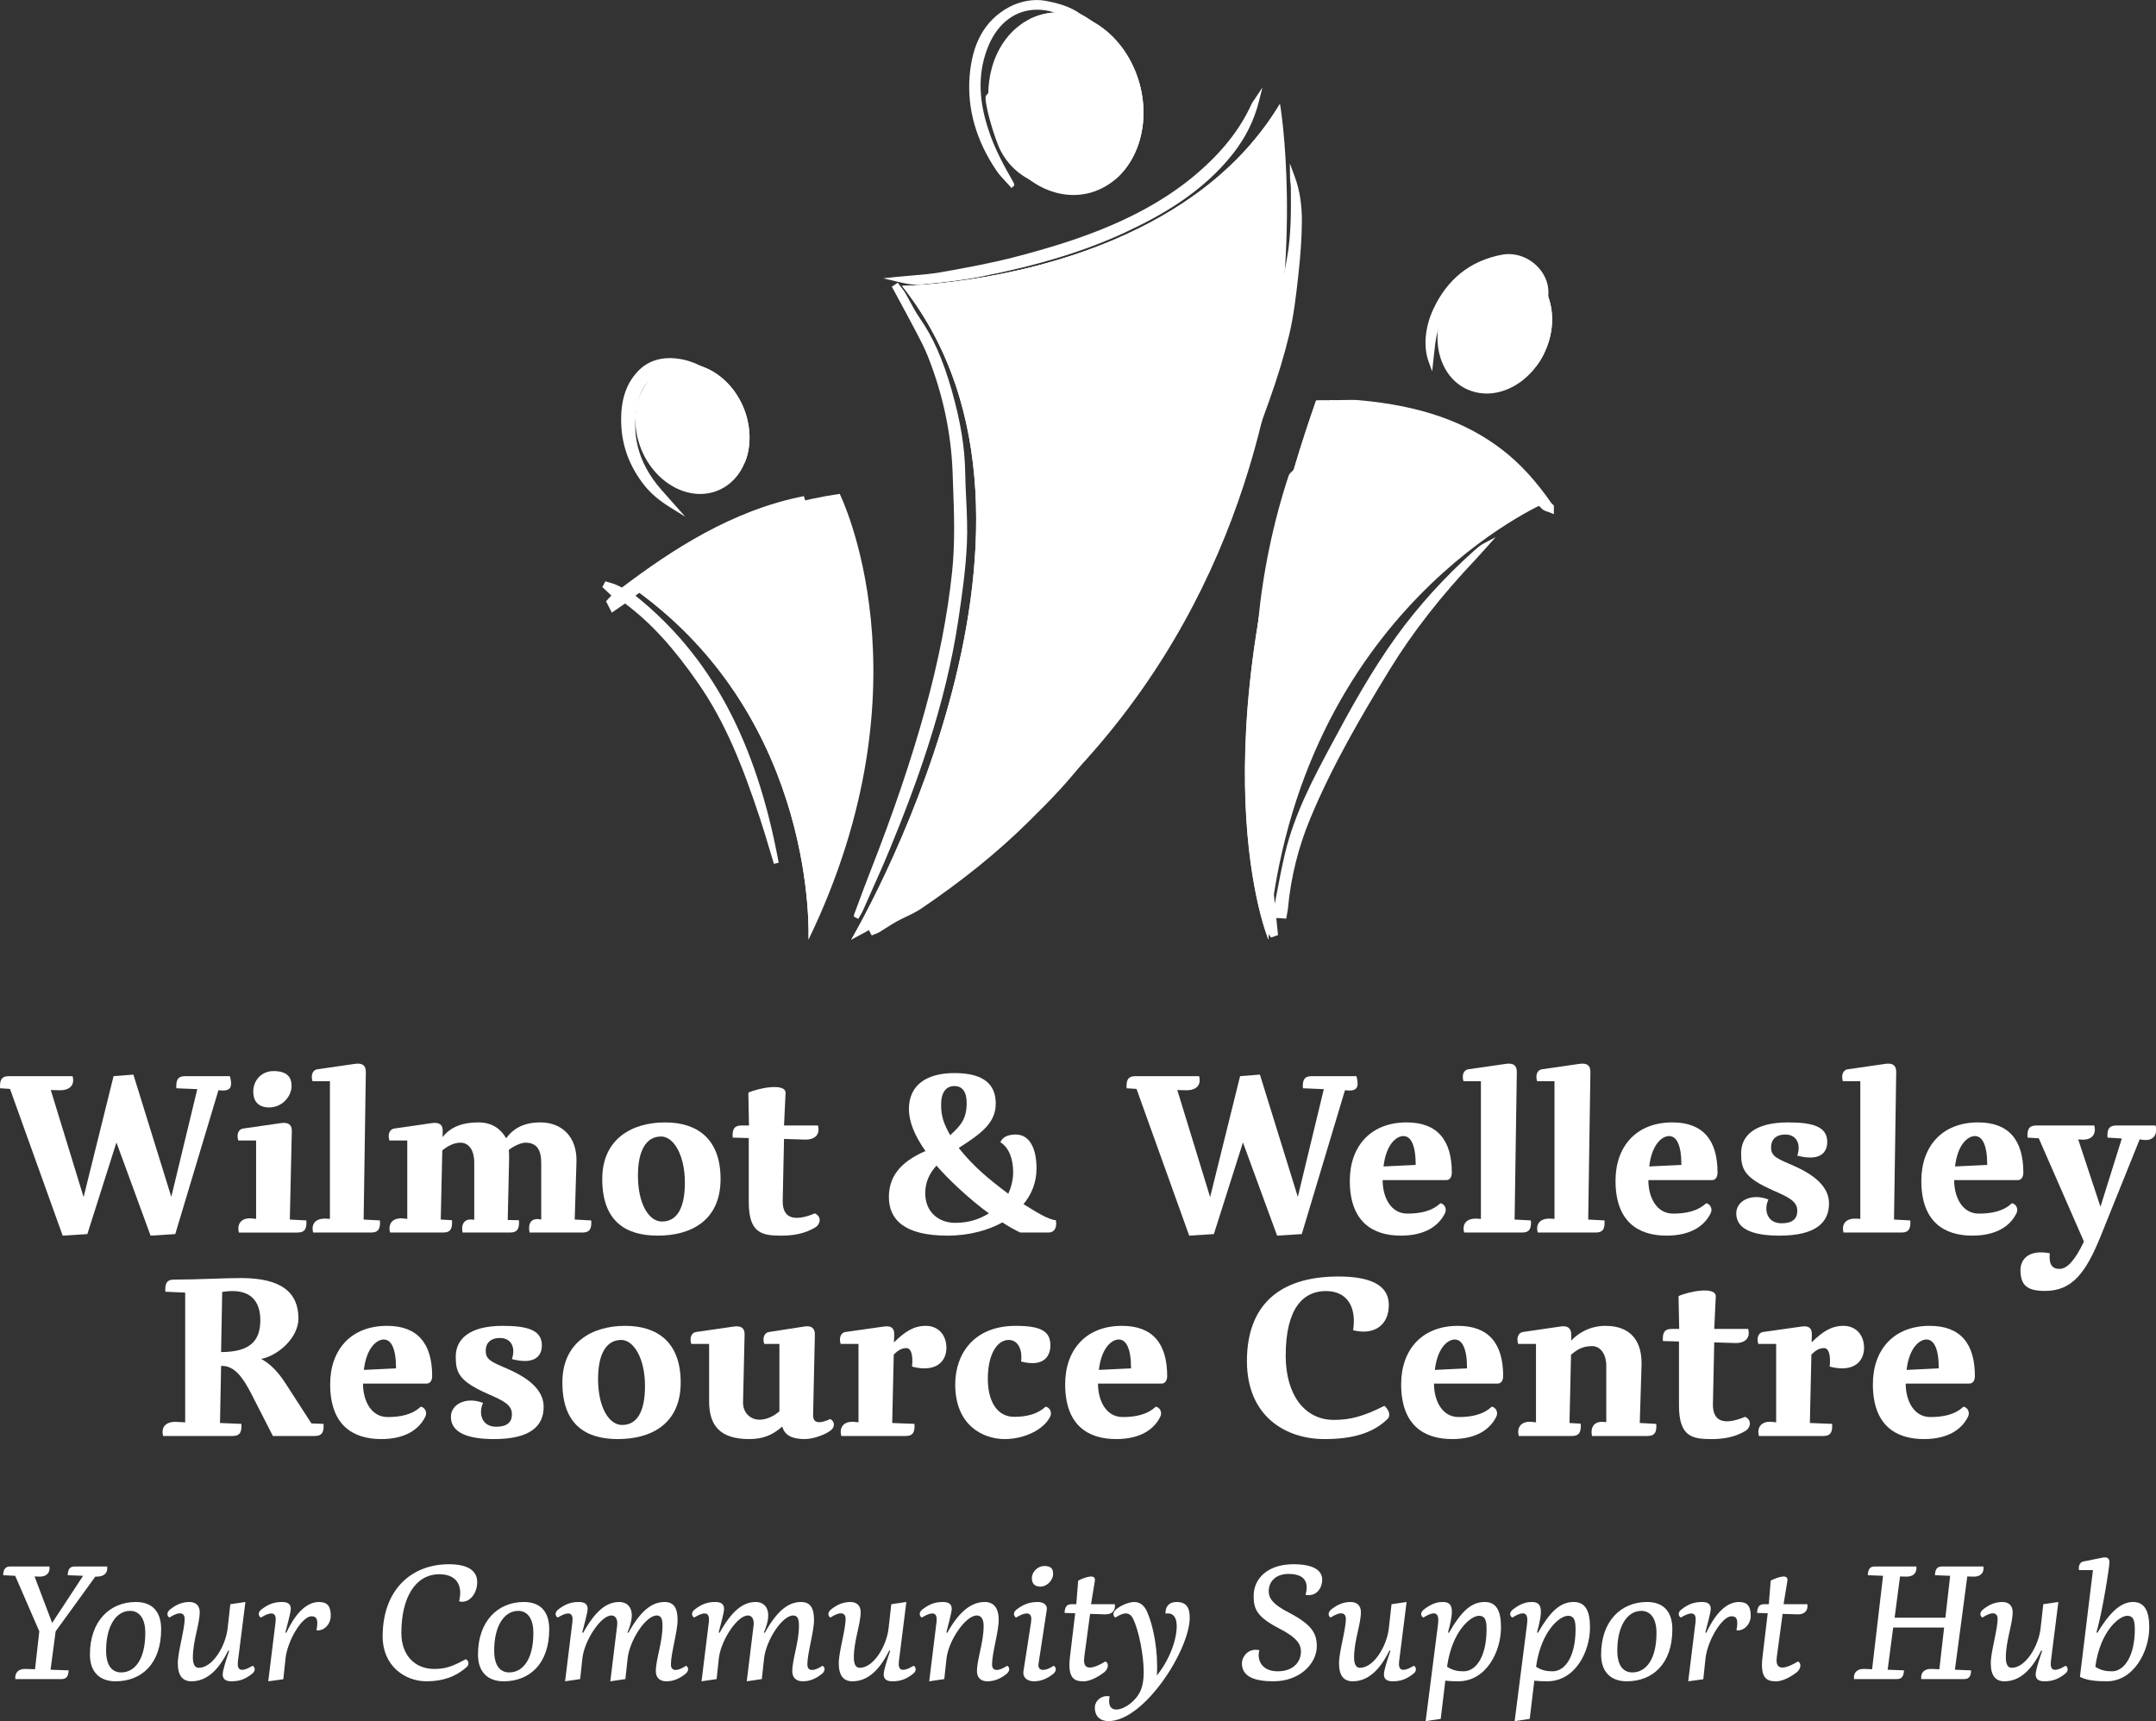 <?xml version="1.0" encoding="UTF-8" standalone="no"?> <svg xmlns="http://www.w3.org/2000/svg" xmlns:xlink="http://www.w3.org/1999/xlink" xmlns:serif="http://www.serif.com/" width="100%" height="100%" viewBox="0 0 4832 3858" version="1.1" xml:space="preserve" style="fill-rule:evenodd;clip-rule:evenodd;stroke-linejoin:round;stroke-miterlimit:2;"><rect x="0" y="0" width="4832" height="3858" fill="#333333" stroke="none"/> <g transform="matrix(5.556,0,0,5.556,-584.027,-616.498)"> <g id="Layer-1" serif:id="Layer 1"> <g transform="matrix(1,0,0,1,566.325,146.878)"> <path d="M0,11.842C-0.556,21.697 -4.53,30.52 -11.008,36.203C-13.949,38.786 -17.406,40.693 -21.261,41.806C-37.594,46.376 -55.358,34.017 -60.921,14.227C-63.147,6.279 -63.028,-1.709 -61.08,-8.664C-58.616,-17.486 -53.132,-24.679 -45.542,-28.375C-44.191,-29.011 -42.76,-29.567 -41.29,-29.965C-24.917,-34.534 -7.153,-22.175 -1.589,-2.345C-0.238,2.463 0.238,7.272 0,11.842" style="fill:white;fill-rule:nonzero;"></path> </g> <g transform="matrix(1,0,0,1,566.325,142.904)"> <path d="M0,15.816C-0.556,25.671 -4.53,34.494 -11.008,40.177C-12.359,40.852 -13.79,41.369 -15.3,41.806C-31.633,46.376 -49.397,34.017 -54.96,14.227C-57.186,6.279 -57.067,-1.709 -55.119,-8.664C-53.371,-14.982 -50.072,-20.467 -45.542,-24.401C-44.191,-25.037 -42.76,-25.593 -41.29,-25.991C-24.917,-30.56 -7.153,-18.201 -1.589,1.629C-0.238,6.437 0.238,11.246 0,15.816" style="fill:white;fill-rule:nonzero;"></path> </g> <g transform="matrix(1,0,0,1,405.611,270.429)"> <path d="M0,27.023C-2.027,32.149 -5.762,36.282 -10.809,38.389C-22.175,43.118 -36.004,35.805 -41.727,22.055C-44.032,16.532 -44.668,10.809 -43.873,5.643C-43.158,0.954 -41.25,-3.299 -38.309,-6.557C-36.441,-8.624 -34.137,-10.293 -31.514,-11.366C-20.148,-16.095 -6.319,-8.783 -0.596,4.967C0.795,8.305 1.55,11.723 1.788,15.021C2.067,19.313 1.471,23.406 0,27.023" style="fill:white;fill-rule:nonzero;"></path> </g> <g transform="matrix(1,0,0,1,405.611,263.951)"> <path d="M0,33.501C-1.868,35.607 -4.173,37.276 -6.835,38.389C-18.201,43.118 -32.03,35.806 -37.753,22.096C-40.058,16.572 -40.694,10.809 -39.899,5.683C-39.581,3.656 -39.064,1.709 -38.309,-0.079C-36.441,-2.146 -34.137,-3.815 -31.514,-4.888C-20.148,-9.617 -6.319,-2.305 -0.596,11.445C0.795,14.783 1.55,18.201 1.788,21.499C2.067,25.791 1.471,29.884 0,33.501" style="fill:white;fill-rule:nonzero;"></path> </g> <g transform="matrix(1,0,0,1,728.385,235.179)"> <path d="M0,17.486C-0.914,19.592 -2.067,21.54 -3.378,23.288C-4.054,24.282 -4.848,25.235 -5.683,26.11C-12.757,33.74 -22.85,36.72 -31.355,32.905C-42.562,27.898 -46.694,12.757 -40.614,-0.755C-39.025,-4.331 -36.839,-7.431 -34.335,-9.935C-34.335,-9.974 -34.296,-10.014 -34.256,-10.054C-32.944,-11.405 -31.554,-12.557 -30.083,-13.591C-23.645,-18.002 -15.936,-19.234 -9.22,-16.213C1.987,-11.167 6.12,3.935 0,17.486" style="fill:white;fill-rule:nonzero;"></path> </g> <g transform="matrix(1,0,0,1,728.385,231.603)"> <path d="M0,21.062C-0.914,23.168 -2.067,25.116 -3.378,26.864C-10.412,33.977 -20.148,36.72 -28.374,33.024C-39.581,27.977 -43.714,12.876 -37.634,-0.676C-36.72,-2.702 -35.607,-4.61 -34.335,-6.359C-34.335,-6.398 -34.296,-6.438 -34.256,-6.478C-32.944,-7.829 -31.554,-8.981 -30.083,-10.015C-23.645,-14.426 -15.936,-15.658 -9.22,-12.637C1.987,-7.591 6.12,7.511 0,21.062" style="fill:white;fill-rule:nonzero;"></path> </g> <g transform="matrix(0.986,-0.168,-0.168,-0.986,446.23,487.19)"> <path d="M-15.263,-0.36C-15.263,-0.36 3.654,85.709 -60.353,150.528C-60.353,150.528 -44.886,163.451 -15.263,170.491C-3.329,173.334 10.894,175.18 27.364,174.83C27.364,174.83 51.848,93.855 -15.263,-0.36" style="fill:white;fill-rule:nonzero;"></path> </g> <g transform="matrix(1,0,0,1,448.458,152.798)"> <path d="M0,337.313C0,337.313 98.198,171.478 20.546,73.519C20.546,73.519 63.505,73.002 106.185,54.841L106.185,54.801C131.579,43.992 156.894,26.904 172.988,0C172.988,0 211.933,225.842 0,337.313" style="fill:white;fill-rule:nonzero;"></path> </g> <g transform="matrix(0.403,-0.915,-0.915,-0.403,624.888,287.97)"> <path d="M18.563,-105.64C18.563,-105.64 -60.857,-30.832 -188.234,-74.01C-188.234,-74.01 -133.309,-15.884 18.563,-3.966C18.563,-3.966 28.253,-22.149 28.923,-50.421C29.337,-66.171 26.948,-85.022 18.563,-105.64" style="fill:white;fill-rule:nonzero;"></path> </g> <g transform="matrix(1,0,0,1,431.245,321.693)"> <path d="M0,168.418C0,168.418 4.173,80.394 -69.823,27.262C-69.823,27.262 -56.749,11.922 -28.732,0C-17.525,15.459 19.512,75.426 0,168.418" style="fill:white;fill-rule:nonzero;"></path> </g> <g transform="matrix(1,0,0,1,448.458,207.639)"> <path d="M0,282.472C0,282.472 98.198,116.637 20.546,18.678C20.546,18.678 63.505,18.161 106.185,0C106.901,3.1 142.349,162.934 0,282.472" style="fill:white;fill-rule:nonzero;"></path> </g> <g transform="matrix(1,0,0,1,616.856,271.024)"> <path d="M0,219.047C0,219.047 -31.097,145.369 19.135,1.55C19.135,1.55 39.68,0 65.829,10.77C65.829,10.77 -9.516,60.107 0,219.047" style="fill:white;fill-rule:nonzero;"></path> </g> <g transform="matrix(-0.635,-0.773,-0.773,0.635,458.284,175.47)"> <path d="M-86.005,-140.496C-134.569,-42.324 -46.103,23.977 -46.103,23.977C-46.103,23.977 -72.961,-9.554 -86.005,-54.066L-85.974,-54.092C-93.733,-80.577 -96.587,-110.985 -86.005,-140.496" style="fill:white;fill-rule:nonzero;"></path> </g> <g transform="matrix(1,0,0,1,510.746,113.58)"> <path d="M0,70.598C0.582,71.223 1.166,71.848 1.725,72.49L2.354,73.208L3.097,72.61C3.807,72.038 3.634,71.735 2.292,69.383C0.206,65.729 -4.682,57.174 -7.125,49.03C-11.154,36.668 -11.064,25.776 -6.848,15.734C-2.994,6.554 4.133,1.29 12.706,1.29C14.794,1.29 16.946,1.608 19.102,2.239C40.596,8.526 48.625,29.622 45.268,46.281C43.19,56.596 38.463,62.557 30.395,65.037C27.275,65.993 24.265,66.48 21.448,66.48C13.482,66.48 7.077,62.743 2.41,55.375C0.155,51.817 -1.475,47.722 -3.05,43.764C-3.78,41.928 -4.51,40.094 -5.303,38.298C-5.509,37.832 -5.697,37.358 -5.883,36.883L-6.778,34.673L-7.839,35.901C-9.163,37.436 -4.381,53.707 -1.923,58.34C2.837,67.307 11.707,72.661 21.803,72.661C23.951,72.661 26.153,72.416 28.348,71.933C33.775,70.738 39.346,68.949 43.332,63.987C50.69,54.832 53.292,44.662 51.07,33.759C48.026,18.833 41.166,8.741 30.207,2.978C25.833,-0.121 20.912,-1.376 16.245,-2.271C15.067,-2.496 13.839,-2.61 12.593,-2.61C6.991,-2.61 2.449,-0.334 1.19,0.362C-8.344,5.64 -13.48,14.758 -14.512,28.238C-15.514,41.332 -11.873,54.102 -3.693,66.197C-2.61,67.796 -1.283,69.22 0,70.598" style="fill:white;fill-rule:nonzero;"></path> </g> <g transform="matrix(1,0,0,1,731.291,276.329)"> <path d="M0,38.009C-0.097,37.931 -0.229,37.83 -0.264,37.776C-6.66,28.569 -12.943,21.719 -20.039,16.216C-34.838,4.74 -53.166,-1.648 -77.714,-3.883C-79.82,-4.075 -81.942,-4.025 -84.248,-3.976C-85.34,-3.951 -86.473,-3.926 -87.663,-3.926L-90.16,-3.926L-88.346,-2.21C-88.08,-1.96 -87.907,-1.781 -87.789,-1.659C-87.539,-1.401 -87.3,-1.155 -86.875,-1.108C-75.329,0.175 -64.154,3.279 -52.77,6.621C-37.743,11.029 -24.694,18.81 -13.985,29.745C-12.611,31.15 -11.262,32.58 -9.914,34.008C-8.043,35.991 -6.172,37.974 -4.232,39.887C-3.539,40.57 -2.587,40.877 -1.746,41.149C-1.409,41.257 -1.073,41.362 -0.761,41.498L0.621,42.084L0.621,38.541L0,38.009Z" style="fill:white;fill-rule:nonzero;"></path> </g> <g transform="matrix(1,0,0,1,625.148,419.197)"> <path d="M0,-173.139C1.845,-180.839 2.736,-188.734 3.598,-196.372C4.581,-205.092 5.065,-212.157 5.119,-218.603C5.177,-225.56 4.246,-231.542 2.27,-236.892L0.27,-242.317L0.345,-236.535C0.355,-235.842 0.435,-235.155 0.514,-234.47C0.588,-233.847 0.664,-233.228 0.669,-232.605C0.757,-223.21 0.846,-213.494 -0.893,-204.046L-2.005,-197.911C-4.36,-184.834 -6.793,-171.313 -11.396,-158.485C-19.344,-136.327 -27.991,-112.765 -38.574,-89.689C-48.732,-67.541 -60.933,-45.75 -74.84,-24.917C-82.94,-12.786 -90.387,-1.954 -99.536,7.771C-111.815,20.826 -124.77,32.705 -138.04,43.083C-139.251,44.03 -140.452,44.988 -141.655,45.943C-148.198,51.151 -154.963,56.534 -162.827,60C-166.229,61.498 -168.484,63.853 -169.345,66.818L-169.454,67.214L-168.394,69.178L-167.568,68.832C-167.362,68.751 -167.152,68.673 -166.943,68.596C-166.407,68.398 -165.874,68.196 -165.392,67.905C-164.461,67.342 -163.543,66.756 -162.625,66.17C-161.197,65.258 -159.771,64.35 -158.294,63.531C-157.054,62.844 -155.768,62.231 -154.483,61.618C-152.458,60.655 -150.366,59.654 -148.466,58.37C-131.802,47.084 -117.718,35.701 -105.41,23.562C-96.606,14.888 -88.109,6.277 -80.916,-3.697C-64.63,-26.28 -51.87,-46.895 -41.909,-66.722C-35.232,-80.002 -28.963,-93.512 -23.277,-106.885C-17.497,-120.478 -12.409,-134.362 -8.194,-146.15C-4.676,-155.991 -1.997,-164.82 0,-173.139" style="fill:white;fill-rule:nonzero;"></path> </g> <g transform="matrix(1,0,0,1,464.158,253.46)"> <path d="M0,199.824C10.096,175.266 22.354,142.558 27.577,107.335C29.17,96.589 30.527,86.883 30.983,76.933C31.266,70.797 30.971,64.561 30.686,58.526C30.521,55.021 30.356,51.519 30.298,48.02C30.131,37.893 28.4,27.38 24.849,14.934C21.286,2.457 17.293,-6.55 11.897,-14.269C10.509,-16.254 9.32,-18.463 8.169,-20.599C7.48,-21.874 6.793,-23.149 6.06,-24.394C5.569,-25.227 4.975,-25.978 4.401,-26.705C4.149,-27.026 3.896,-27.344 3.652,-27.67L3.089,-28.427L0.712,-26.834L3.875,-20.977C6.064,-16.932 8.255,-12.886 10.389,-8.811L10.591,-8.429C12.198,-5.361 13.86,-2.19 15.151,1.041C21.275,16.382 24.667,32.287 25.227,48.315L25.385,52.58C25.821,64.316 26.271,76.456 25.012,88.327C23.143,105.911 19.606,124.008 14.196,143.649C8.61,163.942 1.306,185.488 -8.132,209.518C-9.642,213.364 -11.08,217.234 -12.516,221.107L-14.489,226.4L-14.631,227.304L-12.84,228.251L-11.93,226.676C-11.586,226.109 -11.247,225.539 -10.977,224.933C-9.929,222.55 -8.868,220.175 -7.806,217.796C-5.191,211.932 -2.484,205.867 0,199.824" style="fill:white;fill-rule:nonzero;"></path> </g> <g transform="matrix(1,0,0,1,429.398,459.493)"> <path d="M0,-148.369C-29.101,-142.653 -53.418,-126.566 -73.397,-111.489L-74.101,-111.827C-74.918,-112.219 -75.622,-112.56 -76.348,-112.84C-77.033,-113.108 -77.745,-113.309 -78.457,-113.507L-80.091,-113.981L-81.31,-111.676L-77.664,-108.256L-79.814,-105.94L-77.483,-101.352L-72.147,-105.043C-61.744,-97.258 -52.572,-87.234 -42.486,-72.638C-31.621,-56.917 -24.711,-39.503 -17.677,-18.197C-16.319,-14.08 -15.056,-9.85 -13.833,-5.755C-13.261,-3.834 -12.688,-1.917 -12.104,0L-10.176,-0.47C-19.245,-49.656 -37.613,-83.92 -67.948,-108.187C-48.474,-123.415 -26.048,-135.946 0.557,-146.471L0,-148.369Z" style="fill:white;fill-rule:nonzero;"></path> </g> <g transform="matrix(1,0,0,1,699.721,455.52)"> <path d="M0,-122.36C-12.044,-111.571 -22.643,-99.859 -31.505,-87.549C-41.618,-73.496 -49.978,-58.272 -57.673,-43.885C-64.622,-30.904 -72.494,-16.188 -76.3,-0.051C-77.596,5.44 -78.634,10.889 -79.734,16.66C-79.946,17.77 -80.172,18.913 -80.388,20.036C-82.848,-4.655 -84.762,-32.602 -83.411,-61.008C-82.047,-89.691 -78.395,-119.791 -72.25,-153.028L-71.687,-156.065L-73.915,-153.925C-74.361,-153.496 -74.679,-152.994 -74.864,-152.429C-81.075,-133.498 -85.206,-113.57 -87.141,-93.195C-88.169,-82.387 -89.3,-69.829 -89.72,-57.569C-90.049,-47.832 -89.774,-37.928 -89.506,-28.35L-89.397,-24.357C-89.215,-17.561 -88.68,-10.673 -88.128,-4.238C-87.661,1.214 -86.987,6.729 -86.337,12.065L-86.116,13.877C-85.389,19.869 -84.663,25.252 -83.898,30.332C-83.774,31.151 -83.26,31.811 -82.806,32.393C-82.639,32.606 -82.47,32.82 -82.33,33.037L-81.907,33.705L-79.065,32.707L-79.15,31.923C-79.368,29.928 -79.58,27.851 -79.794,25.803L-75.766,26.079L-75.388,23.948C-75.242,23.18 -75.122,22.536 -75.064,21.888C-73.924,9.508 -70.917,-2.632 -66.122,-14.197C-57.274,-35.549 -45.451,-55.78 -33.992,-74.459C-24.812,-89.423 -13.43,-104.007 0.809,-119.046C1.775,-120.066 2.707,-121.122 3.64,-122.174L8.759,-127.886L3.757,-125.205C2.309,-124.425 1.164,-123.404 0,-122.36" style="fill:white;fill-rule:nonzero;"></path> </g> <g transform="matrix(1,0,0,1,475.005,146.242)"> <path d="M0,79.61C0.487,79.61 0.972,79.589 1.453,79.544C8.848,78.836 17.231,78.034 25.255,76.453C49.229,71.728 68.012,65.959 84.366,58.298C97.92,51.947 115.083,42.6 127.604,26.555C132.615,20.136 135.993,13.292 137.935,5.631L139.363,0L136.146,4.836L135.818,5.299C135.533,5.691 135.238,6.097 135.015,6.586C130.356,16.899 122.944,26.262 112.355,35.213C101.669,44.246 88.658,51.701 72.58,58.003C63.469,61.576 53.548,64.713 40.411,68.175C30.552,70.775 20.669,72.599 9.696,74.549C5.744,75.252 1.632,75.586 -2.346,75.906C-4.186,76.055 -6.023,76.205 -7.857,76.389L-13.62,77.008L-7.863,78.372C-5.295,78.981 -2.641,79.61 0,79.61" style="fill:white;fill-rule:nonzero;"></path> </g> <g transform="matrix(1,0,0,1,450.29,429.278)"> <path d="M0,-71.265C-2.212,-83.42 -6.741,-95.047 -11.305,-105.801C-11.695,-106.721 -12.502,-107.372 -13.216,-107.947C-13.496,-108.172 -13.777,-108.397 -14.023,-108.638L-14.569,-109.165L-16.886,-107.78L-16.701,-107.062C-16.573,-106.569 -16.463,-106.068 -16.352,-105.568C-16.106,-104.458 -15.851,-103.309 -15.421,-102.207C-8.299,-84.064 -4.238,-67.144 -3.006,-50.479C-2.148,-38.864 -2.548,-27.57 -4.193,-16.906C-5.831,-6.299 -8.008,4.416 -10.113,14.777L-10.492,16.636C-11.384,21.041 -12.498,25.485 -13.573,29.785C-14.072,31.772 -14.571,33.763 -15.05,35.753L-15.11,36.39L-14.681,36.786L-13.932,36.126L-14.606,36.856L-13.478,37.9L-12.991,36.44C-12.756,35.742 -12.508,35.043 -12.26,34.345C-11.718,32.831 -11.161,31.263 -10.744,29.661C-9.89,26.366 -9.013,23.075 -8.134,19.788C-5.732,10.78 -3.248,1.466 -1.285,-7.809C0.584,-16.642 1.871,-26.061 2.54,-35.802C3.272,-46.462 2.464,-57.732 0,-71.265" style="fill:white;fill-rule:nonzero;"></path> </g> <g transform="matrix(1,0,0,1,375.795,258.327)"> <path d="M0,57.559L5.736,61.102L-0.406,54.179C-1.579,52.859 -2.831,51.454 -4.067,50.038C-13.476,39.251 -16.501,27.125 -13.061,13.998C-11.837,9.334 -9.731,6.336 -6.627,4.836C-4.304,3.712 -1.539,3.116 1.368,3.116C6.627,3.116 11.365,5.039 14.373,8.389C18.477,12.96 21.531,17.978 23.712,23.733C24.024,24.554 24.63,25.206 25.163,25.783C25.379,26.012 25.592,26.242 25.784,26.481L26.326,27.162L28.274,25.996L28.274,25.431C28.274,25.2 28.284,24.968 28.293,24.737C28.317,24.147 28.336,23.561 28.249,22.988C26.246,9.784 15.487,-1.007 2.666,-2.67C-4.038,-3.543 -9.626,-1.692 -13.649,2.728C-18.298,7.837 -20.349,14.388 -20.103,23.341C-19.849,32.506 -16.705,40.951 -10.76,48.443C-8.136,51.749 -4.717,54.644 0,57.559" style="fill:white;fill-rule:nonzero;"></path> </g> <g transform="matrix(1,0,0,1,682.819,213.468)"> <path d="M0,47.343L0.685,41.095C0.842,39.595 1.011,37.982 1.219,36.374C2.895,23.359 9.927,13.686 22.125,7.626C24.76,6.317 27.572,5.038 30.41,5.038C31.212,5.038 31.996,5.143 32.739,5.352C41.746,7.881 43.357,18.547 43.887,22.051C44.079,23.326 44.185,24.031 45.057,24.093L46.013,24.161L46.114,23.206C46.2,22.393 46.31,21.582 46.419,20.769C46.663,18.966 46.914,17.101 46.9,15.233C46.836,7.118 39.332,0 30.843,0C29.954,0 29.066,0.082 28.204,0.245C15.393,2.655 6.031,10.116 0.38,22.416C-2.905,29.573 -3.59,37.385 -1.451,43.319L0,47.343Z" style="fill:white;fill-rule:nonzero;"></path> </g> <g transform="matrix(1,0,0,1,174.212,560.168)"> <path d="M0,33.684L10.487,-9.777L2.044,-10.132C1.866,-13.154 2.4,-15.02 5.599,-15.02L23.641,-15.02C24.618,-11.376 24.441,-8.977 20.264,-9.243L19.019,-9.332L1.6,48.704L-8.355,49.326L-22.13,11.731L-33.862,48.704L-43.816,49.326L-65.057,-9.865L-69.057,-10.132C-69.235,-13.154 -68.701,-15.02 -65.502,-15.02L-39.816,-15.02C-38.839,-11.376 -40.972,-9.243 -45.149,-9.332L-48.615,-9.421L-35.373,33.773L-23.286,-15.02L-15.287,-15.642L0,33.684Z" style="fill:white;fill-rule:nonzero;"></path> </g> <g transform="matrix(1,0,0,1,222.738,602.207)"> <path d="M0,-53.06C0,-49.149 -3.555,-44.439 -9.065,-44.439C-13.687,-44.439 -15.464,-47.283 -15.464,-50.749C-15.464,-55.548 -11.998,-59.103 -7.288,-59.103C-1.778,-59.103 0,-56.615 0,-53.06M-14.309,-31.107L-21.508,-31.107C-22.308,-33.685 -21.33,-35.64 -19.642,-35.907L-4.177,-38.129C-1.422,-38.484 0.178,-37.595 0.089,-34.84L-0.711,0.799L5.955,1.155C6.132,4.176 5.599,6.043 2.4,6.043L-21.241,6.043C-22.219,2.399 -20.086,-0.09 -15.909,0.355L-14.309,0.532L-14.309,-31.107Z" style="fill:white;fill-rule:nonzero;"></path> </g> <g transform="matrix(1,0,0,1,238.202,600.873)"> <path d="M0,-53.682L-7.021,-53.682C-7.821,-56.259 -6.843,-58.214 -5.155,-58.481L10.221,-60.703C12.976,-61.058 14.487,-60.17 14.487,-57.415L13.598,2.132L20.175,2.488C20.353,5.51 19.819,7.376 16.62,7.376L-6.754,7.376C-7.732,3.732 -5.599,1.51 -1.422,1.777L0,1.865L0,-53.682Z" style="fill:white;fill-rule:nonzero;"></path> </g> <g transform="matrix(1,0,0,1,323.079,608.16)"> <path d="M0,-44.349C8.71,-44.349 14.842,-38.483 14.576,-28.529L13.865,-5.154L20.53,-4.799C20.708,-1.777 20.175,0.089 16.975,0.089L-4.355,0.089C-5.066,-3.555 -3.733,-5.866 -0.178,-5.243L0.355,-5.154L0.355,-28.084C0.355,-33.506 -1.6,-36.173 -6.043,-36.173C-7.732,-36.173 -10.754,-34.839 -12.709,-33.239C-12.532,-31.018 -12.62,-29.951 -12.62,-28.529L-13.154,-4.977L-8.621,-4.888C-8.443,-1.866 -8.977,0.089 -12.176,0.089L-31.373,0.089C-32.084,-3.555 -30.396,-5.421 -27.641,-5.154L-26.663,-5.066L-26.663,-28.084C-26.663,-33.506 -29.063,-36.173 -32.262,-36.173C-34.928,-36.173 -37.595,-34.661 -39.55,-33.062L-40.172,-5.154L-35.639,-4.888C-35.462,-1.777 -35.995,0.089 -39.194,0.089L-60.614,0.089C-61.591,-3.555 -59.458,-6.043 -55.281,-5.599L-53.681,-5.421L-53.681,-37.061L-60.88,-37.061C-61.68,-39.639 -60.702,-41.594 -59.014,-41.861L-43.638,-44.082C-40.883,-44.438 -39.283,-43.549 -39.372,-40.794L-39.461,-38.394C-36.261,-42.483 -31.462,-44.349 -24.974,-44.349C-19.286,-44.349 -15.909,-41.594 -13.776,-37.95C-10.754,-42.127 -6.399,-44.349 0,-44.349" style="fill:white;fill-rule:nonzero;"></path> </g> <g transform="matrix(1,0,0,1,381.381,585.231)"> <path d="M0,2.843C0,-8.089 -4.444,-15.732 -9.599,-15.732C-15.731,-15.732 -18.93,-9.866 -18.93,-0.001C-18.93,11.553 -14.487,18.575 -9.243,18.575C-3.288,18.575 0,13.331 0,2.843M14.398,1.421C14.398,18.308 2.311,24.263 -10.932,24.263C-24.085,24.263 -33.328,18.308 -33.328,1.421C-33.328,-14.843 -21.241,-21.42 -7.999,-21.42C4.977,-21.42 14.398,-14.843 14.398,1.421" style="fill:white;fill-rule:nonzero;"></path> </g> <g transform="matrix(1,0,0,1,406.977,605.405)"> <path d="M0,-53.592C3.999,-55.458 15.198,-57.681 15.02,-53.414L14.398,-40.349L28.085,-40.349C29.063,-36.705 26.929,-34.573 22.752,-34.661L14.398,-34.928L13.865,-9.954C13.776,-2.844 18.486,-1.422 26.841,-4.888C29.773,-3.555 28.974,-0.444 27.107,0.711C22.841,3.289 18.308,4.089 13.331,4.089C5.688,4.089 0.178,3.289 0.178,-9.421L0.178,-35.283L-6.31,-35.461C-6.488,-38.483 -5.955,-40.349 -2.755,-40.349L0.267,-40.349L0,-53.592Z" style="fill:white;fill-rule:nonzero;"></path> </g> <g transform="matrix(1,0,0,1,495.051,597.406)"> <path d="M0,-41.416C0,-46.038 -1.778,-48.26 -4.977,-48.26C-8.443,-48.26 -10.31,-45.504 -10.31,-40.883C-10.31,-35.906 -9.243,-33.151 -6.666,-28.44C-2.044,-32.528 0,-35.372 0,-41.416M-12.176,-16.175C-15.287,-12.798 -16.709,-9.065 -16.709,-5.066C-16.709,2.844 -11.021,6.933 -4.622,6.933C0.622,6.933 4.888,5.599 8.976,3.111C1.333,-2.4 -7.732,-10.932 -12.176,-16.175M-7.732,12.087C-25.152,12.087 -31.373,5.599 -31.373,-3.466C-31.373,-11.287 -27.285,-17.42 -16.62,-22.041C-20.975,-28.263 -23.286,-33.773 -23.286,-39.016C-23.286,-48.793 -15.998,-53.503 -4.977,-53.503C7.199,-53.503 11.732,-48.704 11.732,-41.238C11.732,-33.595 6.31,-29.329 -3.2,-23.285C2.666,-15.908 8.621,-10.932 16.798,-4.799C17.775,-7.021 18.753,-10.043 18.753,-13.42C18.753,-19.108 16.975,-23.463 13.598,-25.596C14.576,-27.996 17.242,-28.707 19.819,-28.707C25.063,-28.707 28.174,-23.641 28.174,-15.02C28.174,-9.51 26.307,-4.71 22.93,-0.622C27.285,2.044 32.795,5.688 35.995,5.866C36.617,9.51 34.839,10.843 33.062,10.843L21.597,10.843C19.73,9.954 16.531,8.177 14.398,6.755C8.976,9.777 1.333,12.087 -7.732,12.087" style="fill:white;fill-rule:nonzero;"></path> </g> <g transform="matrix(1,0,0,1,628.631,560.168)"> <path d="M0,33.684L10.487,-9.777L2.044,-10.132C1.866,-13.154 2.4,-15.02 5.599,-15.02L23.641,-15.02C24.619,-11.376 24.441,-8.977 20.263,-9.243L19.019,-9.332L1.6,48.704L-8.355,49.326L-22.13,11.731L-33.862,48.704L-43.816,49.326L-65.058,-9.865L-69.057,-10.132C-69.234,-13.154 -68.701,-15.02 -65.502,-15.02L-39.816,-15.02C-38.839,-11.376 -40.972,-9.243 -45.149,-9.332L-48.615,-9.421L-35.373,33.773L-23.285,-15.02L-15.287,-15.642L0,33.684Z" style="fill:white;fill-rule:nonzero;"></path> </g> <g transform="matrix(1,0,0,1,676.179,592.341)"> <path d="M0,-11.377C0,-19.465 -1.955,-23.019 -4.977,-23.019C-7.643,-23.019 -11.909,-19.909 -12.976,-10.755L0,-11.377ZM14.576,-8.266C14.576,-6.667 13.865,-5.245 12.354,-5.245L-13.331,-5.245C-13.331,1.688 -10.043,8.265 -3.377,8.265C1.6,8.265 6.488,7.376 9.954,4.088C11.554,4.265 12.709,6.31 11.821,8.087C9.243,13.42 3.466,17.153 -5.954,17.153C-17.597,17.153 -26.574,11.375 -26.574,-4.978C-26.574,-18.753 -18.308,-28.53 -3.644,-28.53C8.71,-28.53 14.576,-21.42 14.576,-8.266" style="fill:white;fill-rule:nonzero;"></path> </g> <g transform="matrix(1,0,0,1,702.486,600.873)"> <path d="M0,-53.682L-7.021,-53.682C-7.821,-56.259 -6.843,-58.214 -5.155,-58.481L10.221,-60.703C12.976,-61.058 14.487,-60.17 14.487,-57.415L13.598,2.132L20.175,2.488C20.353,5.51 19.819,7.376 16.62,7.376L-6.755,7.376C-7.732,3.732 -5.599,1.51 -1.422,1.777L0,1.865L0,-53.682Z" style="fill:white;fill-rule:nonzero;"></path> </g> <g transform="matrix(1,0,0,1,732.17,600.873)"> <path d="M0,-53.682L-7.021,-53.682C-7.821,-56.259 -6.843,-58.214 -5.155,-58.481L10.221,-60.703C12.976,-61.058 14.487,-60.17 14.487,-57.415L13.598,2.132L20.175,2.488C20.353,5.51 19.819,7.376 16.62,7.376L-6.754,7.376C-7.732,3.732 -5.599,1.51 -1.422,1.777L0,1.865L0,-53.682Z" style="fill:white;fill-rule:nonzero;"></path> </g> <g transform="matrix(1,0,0,1,783.362,592.341)"> <path d="M0,-11.377C0,-19.465 -1.955,-23.019 -4.977,-23.019C-7.643,-23.019 -11.909,-19.909 -12.976,-10.755L0,-11.377ZM14.576,-8.266C14.576,-6.667 13.865,-5.245 12.354,-5.245L-13.331,-5.245C-13.331,1.688 -10.043,8.265 -3.377,8.265C1.6,8.265 6.488,7.376 9.954,4.088C11.554,4.265 12.709,6.31 11.82,8.087C9.243,13.42 3.466,17.153 -5.954,17.153C-17.597,17.153 -26.574,11.375 -26.574,-4.978C-26.574,-18.753 -18.308,-28.53 -3.644,-28.53C8.71,-28.53 14.576,-21.42 14.576,-8.266" style="fill:white;fill-rule:nonzero;"></path> </g> <g transform="matrix(1,0,0,1,807.446,597.051)"> <path d="M0,-20.797C0,-27.818 5.422,-33.24 18.931,-33.24C29.152,-33.24 34.751,-31.462 34.751,-25.33C34.751,-22.486 33.329,-17.065 22.664,-19.819C24.352,-24.885 22.042,-28.352 17.864,-28.352C13.954,-28.352 12.087,-26.219 12.087,-23.197C12.087,-19.464 14.487,-18.664 21.242,-15.731C31.551,-11.198 35.462,-6.044 35.462,-0.534C35.462,7.199 30.04,12.443 15.465,12.443C5.244,12.443 -1.955,10.043 -1.955,3.466C-1.955,-1.689 4.266,-4.8 11.021,-2.133C9.155,1.777 10.221,7.465 16.353,7.465C20.62,7.465 22.664,5.688 22.664,2.488C22.664,-1.244 19.731,-2.844 12.976,-5.777C1.244,-10.932 0,-14.398 0,-20.797" style="fill:white;fill-rule:nonzero;"></path> </g> <g transform="matrix(1,0,0,1,855.527,600.873)"> <path d="M0,-53.682L-7.021,-53.682C-7.821,-56.259 -6.843,-58.214 -5.155,-58.481L10.221,-60.703C12.976,-61.058 14.487,-60.17 14.487,-57.415L13.598,2.132L20.175,2.488C20.353,5.51 19.819,7.376 16.62,7.376L-6.754,7.376C-7.732,3.732 -5.599,1.51 -1.422,1.777L0,1.865L0,-53.682Z" style="fill:white;fill-rule:nonzero;"></path> </g> <g transform="matrix(1,0,0,1,906.719,592.341)"> <path d="M0,-11.377C0,-19.465 -1.955,-23.019 -4.977,-23.019C-7.643,-23.019 -11.909,-19.909 -12.976,-10.755L0,-11.377ZM14.576,-8.266C14.576,-6.667 13.865,-5.245 12.354,-5.245L-13.331,-5.245C-13.331,1.688 -10.043,8.265 -3.377,8.265C1.6,8.265 6.488,7.376 9.954,4.088C11.554,4.265 12.709,6.31 11.821,8.087C9.243,13.42 3.466,17.153 -5.954,17.153C-17.597,17.153 -26.574,11.375 -26.574,-4.978C-26.574,-18.753 -18.308,-28.53 -3.644,-28.53C8.71,-28.53 14.576,-21.42 14.576,-8.266" style="fill:white;fill-rule:nonzero;"></path> </g> <g transform="matrix(1,0,0,1,927.516,626.647)"> <path d="M0,-56.436L-4.532,-56.703C-4.71,-59.724 -4.177,-61.591 -0.978,-61.591L22.397,-61.591C23.374,-57.947 21.241,-55.547 17.064,-55.903L15.909,-55.992L24.886,-28.796L33.506,-56.347L27.73,-56.703C27.552,-59.724 28.085,-61.591 31.284,-61.591L47.105,-61.591C48.082,-57.947 46.216,-55.192 41.95,-55.814L40.705,-55.992L25.063,-17.153C19.019,-2.222 13.598,5.155 2.488,5.155C-4.622,5.155 -7.376,2.933 -7.376,-3.288C-7.376,-7.11 -4.622,-11.731 4.444,-10.043C4,-5.243 5.599,-3.733 8.355,-3.733C11.554,-3.733 14.753,-7.465 18.22,-14.753L0,-56.436Z" style="fill:white;fill-rule:nonzero;"></path> </g> <g transform="matrix(1,0,0,1,210.124,673.356)"> <path d="M0,-29.774C0,-36.706 -3.288,-43.105 -15.376,-41.15L-15.82,-16.887C-3.822,-16.887 0,-21.686 0,-29.774M-15.82,-11.288L-16.264,11.731L-7.643,12.087C-7.466,15.109 -7.999,16.975 -11.199,16.975L-39.195,16.975C-40.172,13.331 -38.039,11.109 -33.862,11.287L-30.307,11.464L-30.307,-40.883L-38.306,-41.239C-38.484,-44.261 -37.95,-46.127 -34.751,-46.127C-24.797,-46.127 -14.931,-46.749 -7.821,-46.749C8.354,-46.749 15.376,-41.061 15.376,-30.396C15.376,-22.93 7.554,-15.554 0.355,-14.132C4.177,-11.999 7.11,-8.977 10.221,-4.178L20.619,11.909L25.507,12.087C25.685,15.109 25.152,16.975 21.952,16.975L5.066,16.975L-3.555,0.088C-7.021,-6.666 -10.487,-11.554 -15.82,-11.288" style="fill:white;fill-rule:nonzero;"></path> </g> <g transform="matrix(1,0,0,1,264.871,674.423)"> <path d="M0,-11.377C0,-19.465 -1.955,-23.019 -4.977,-23.019C-7.643,-23.019 -11.909,-19.909 -12.976,-10.755L0,-11.377ZM14.576,-8.266C14.576,-6.667 13.865,-5.245 12.354,-5.245L-13.331,-5.245C-13.331,1.688 -10.043,8.265 -3.377,8.265C1.6,8.265 6.488,7.376 9.954,4.088C11.554,4.265 12.709,6.31 11.821,8.087C9.243,13.42 3.466,17.153 -5.955,17.153C-17.597,17.153 -26.574,11.375 -26.574,-4.978C-26.574,-18.753 -18.308,-28.53 -3.644,-28.53C8.71,-28.53 14.576,-21.42 14.576,-8.266" style="fill:white;fill-rule:nonzero;"></path> </g> <g transform="matrix(1,0,0,1,288.956,679.132)"> <path d="M0,-20.797C0,-27.818 5.421,-33.24 18.931,-33.24C29.151,-33.24 34.75,-31.462 34.75,-25.329C34.75,-22.485 33.328,-17.064 22.663,-19.819C24.352,-24.885 22.041,-28.351 17.864,-28.351C13.954,-28.351 12.087,-26.218 12.087,-23.197C12.087,-19.464 14.487,-18.664 21.241,-15.731C31.551,-11.198 35.461,-6.043 35.461,-0.533C35.461,7.199 30.04,12.443 15.464,12.443C5.244,12.443 -1.955,10.043 -1.955,3.467C-1.955,-1.688 4.266,-4.799 11.021,-2.133C9.154,1.778 10.221,7.466 16.353,7.466C20.619,7.466 22.663,5.688 22.663,2.489C22.663,-1.244 19.73,-2.844 12.976,-5.777C1.244,-10.932 0,-14.398 0,-20.797" style="fill:white;fill-rule:nonzero;"></path> </g> <g transform="matrix(1,0,0,1,365.299,667.313)"> <path d="M0,2.843C0,-8.089 -4.444,-15.732 -9.599,-15.732C-15.731,-15.732 -18.93,-9.866 -18.93,-0.001C-18.93,11.553 -14.487,18.574 -9.243,18.574C-3.288,18.574 0,13.331 0,2.843M14.398,1.421C14.398,18.308 2.311,24.263 -10.932,24.263C-24.085,24.263 -33.328,18.308 -33.328,1.421C-33.328,-14.843 -21.241,-21.42 -7.999,-21.42C4.977,-21.42 14.398,-14.843 14.398,1.421" style="fill:white;fill-rule:nonzero;"></path> </g> <g transform="matrix(1,0,0,1,440.043,653.804)"> <path d="M0,29.684C1.778,30.662 1.955,32.706 0.356,34.128C-1.6,35.816 -6.754,37.772 -10.221,37.772C-15.287,37.772 -18.397,36.35 -19.375,32.706C-23.197,36.083 -27.018,37.772 -32.706,37.772C-44.26,37.772 -48.882,32.528 -48.882,22.574L-48.882,-0.623L-56.081,-0.623C-56.881,-3.2 -55.903,-5.156 -54.214,-5.422L-38.839,-7.644C-36.084,-8 -34.484,-7.111 -34.573,-4.356L-35.195,22.929C-35.284,26.929 -32.44,29.95 -28.529,29.95C-25.596,29.95 -22.663,28.44 -20.53,26.573L-20.53,-0.623L-26.663,-0.623C-27.463,-3.2 -26.485,-5.156 -24.796,-5.422L-10.487,-7.644C-7.821,-8.088 -6.132,-7.111 -6.221,-4.356L-6.932,27.995C-7.021,31.284 -4.71,31.817 0,29.684" style="fill:white;fill-rule:nonzero;"></path> </g> <g transform="matrix(1,0,0,1,478.527,690.242)"> <path d="M0,-44.349C5.155,-44.349 8.354,-40.616 8.354,-35.461C8.354,-30.129 4.266,-25.33 -5.51,-27.907C-4.977,-33.062 -6.132,-35.372 -7.732,-35.372C-9.688,-35.372 -11.021,-34.572 -12.887,-32.795L-13.509,-5.154L-4.533,-4.799C-4.355,-1.777 -4.888,0.089 -8.088,0.089L-34.04,0.089C-35.017,-3.555 -32.884,-6.043 -28.707,-5.599L-27.107,-5.421L-27.107,-37.061L-34.306,-37.061C-35.106,-39.639 -34.128,-41.594 -32.44,-41.86L-16.798,-44.082C-14.042,-44.438 -12.62,-43.549 -12.709,-40.794L-12.798,-37.683C-8.532,-41.86 -4.977,-44.349 0,-44.349" style="fill:white;fill-rule:nonzero;"></path> </g> <g transform="matrix(1,0,0,1,514.165,654.87)"> <path d="M0,27.729C4.888,27.729 9.332,26.751 12.709,23.641C14.309,23.818 15.464,25.863 14.576,27.64C11.998,32.973 3.999,36.706 -3.733,36.706C-12.532,36.706 -23.73,31.195 -23.73,14.664C-23.73,2.755 -16.62,-8.977 0.711,-8.977C11.11,-8.977 14.665,-6.666 14.665,-1.067C14.665,2.755 12.443,7.91 2.844,5.421C3.466,0.621 1.6,-3.289 -2.133,-3.289C-6.844,-3.289 -10.576,2.488 -10.576,12.353C-10.576,22.219 -6.31,27.729 0,27.729" style="fill:white;fill-rule:nonzero;"></path> </g> <g transform="matrix(1,0,0,1,561.357,674.423)"> <path d="M0,-11.377C0,-19.465 -1.955,-23.019 -4.977,-23.019C-7.643,-23.019 -11.909,-19.909 -12.976,-10.755L0,-11.377ZM14.576,-8.266C14.576,-6.667 13.865,-5.245 12.354,-5.245L-13.331,-5.245C-13.331,1.688 -10.043,8.265 -3.377,8.265C1.6,8.265 6.488,7.376 9.954,4.088C11.554,4.265 12.709,6.31 11.821,8.087C9.243,13.42 3.466,17.153 -5.955,17.153C-17.597,17.153 -26.574,11.375 -26.574,-4.978C-26.574,-18.753 -18.309,-28.53 -3.644,-28.53C8.71,-28.53 14.576,-21.42 14.576,-8.266" style="fill:white;fill-rule:nonzero;"></path> </g> <g transform="matrix(1,0,0,1,643.211,633.718)"> <path d="M0,50.125C6.666,50.125 12.087,48.614 20.352,44.437C21.863,45.77 23.196,48.17 21.597,49.77C16.087,55.102 8.354,57.858 -3.822,57.858C-19.375,57.858 -35.106,48.792 -35.106,26.395C-35.106,4.265 -22.486,-7.733 1.777,-7.733C14.22,-7.733 22.13,-4.534 22.13,3.732C22.13,11.82 16.353,16.085 7.732,13.953C9.154,4.62 5.421,-1.867 -3.288,-1.867C-12.176,-1.867 -19.464,4.799 -19.464,24.174C-19.464,39.905 -11.91,50.125 0,50.125" style="fill:white;fill-rule:nonzero;"></path> </g> <g transform="matrix(1,0,0,1,696.891,674.423)"> <path d="M0,-11.377C0,-19.465 -1.955,-23.019 -4.977,-23.019C-7.643,-23.019 -11.909,-19.909 -12.976,-10.755L0,-11.377ZM14.576,-8.266C14.576,-6.667 13.865,-5.245 12.354,-5.245L-13.331,-5.245C-13.331,1.688 -10.043,8.265 -3.377,8.265C1.6,8.265 6.488,7.376 9.954,4.088C11.554,4.265 12.709,6.31 11.821,8.087C9.243,13.42 3.467,17.153 -5.954,17.153C-17.597,17.153 -26.574,11.375 -26.574,-4.978C-26.574,-18.753 -18.308,-28.53 -3.644,-28.53C8.71,-28.53 14.576,-21.42 14.576,-8.266" style="fill:white;fill-rule:nonzero;"></path> </g> <g transform="matrix(1,0,0,1,752.705,690.153)"> <path d="M0,-44.26C10.665,-44.26 14.843,-37.594 14.576,-28.44L13.865,-5.065L20.531,-4.71C20.708,-1.688 20.175,0.178 16.975,0.178L-5.421,0.178C-6.133,-3.466 -4.444,-5.777 -0.889,-5.51L0.356,-5.421L0.356,-28.085C0.356,-33.15 -2.222,-36.083 -5.332,-36.083C-9.065,-36.083 -11.198,-34.839 -13.865,-32.617L-14.487,-5.065L-9.954,-4.799C-9.776,-1.688 -10.309,0.178 -13.509,0.178L-34.928,0.178C-35.906,-3.466 -33.773,-5.954 -29.596,-5.51L-27.996,-5.332L-27.996,-36.972L-35.195,-36.972C-35.995,-39.55 -35.017,-41.505 -33.328,-41.771L-18.131,-43.993C-15.375,-44.438 -13.776,-43.46 -13.776,-40.705L-13.776,-38.305C-11.198,-41.149 -6.399,-44.26 0,-44.26" style="fill:white;fill-rule:nonzero;"></path> </g> <g transform="matrix(1,0,0,1,782.211,687.488)"> <path d="M0,-53.593C3.999,-55.459 15.198,-57.681 15.02,-53.415L14.398,-40.35L28.085,-40.35C29.062,-36.706 26.93,-34.574 22.752,-34.662L14.398,-34.929L13.865,-9.955C13.776,-2.845 18.486,-1.423 26.841,-4.889C29.774,-3.556 28.974,-0.445 27.107,0.711C22.841,3.288 18.309,4.088 13.331,4.088C5.688,4.088 0.178,3.288 0.178,-9.422L0.178,-35.284L-6.31,-35.462C-6.488,-38.484 -5.955,-40.35 -2.755,-40.35L0.267,-40.35L0,-53.593Z" style="fill:white;fill-rule:nonzero;"></path> </g> <g transform="matrix(1,0,0,1,848.69,690.242)"> <path d="M0,-44.349C5.155,-44.349 8.355,-40.616 8.355,-35.461C8.355,-30.129 4.266,-25.33 -5.51,-27.907C-4.977,-33.062 -6.132,-35.372 -7.732,-35.372C-9.687,-35.372 -11.021,-34.572 -12.887,-32.795L-13.509,-5.154L-4.532,-4.799C-4.355,-1.777 -4.888,0.089 -8.088,0.089L-34.039,0.089C-35.017,-3.555 -32.884,-6.043 -28.707,-5.599L-27.107,-5.421L-27.107,-37.061L-34.306,-37.061C-35.106,-39.639 -34.128,-41.594 -32.44,-41.86L-16.797,-44.082C-14.042,-44.438 -12.62,-43.549 -12.709,-40.794L-12.798,-37.683C-8.532,-41.86 -4.977,-44.349 0,-44.349" style="fill:white;fill-rule:nonzero;"></path> </g> <g transform="matrix(1,0,0,1,887.173,674.423)"> <path d="M0,-11.377C0,-19.465 -1.955,-23.019 -4.977,-23.019C-7.643,-23.019 -11.909,-19.909 -12.976,-10.755L0,-11.377ZM14.576,-8.266C14.576,-6.667 13.865,-5.245 12.354,-5.245L-13.331,-5.245C-13.331,1.688 -10.043,8.265 -3.377,8.265C1.6,8.265 6.488,7.376 9.954,4.088C11.554,4.265 12.709,6.31 11.821,8.087C9.243,13.42 3.466,17.153 -5.954,17.153C-17.597,17.153 -26.574,11.375 -26.574,-4.978C-26.574,-18.753 -18.308,-28.53 -3.644,-28.53C8.71,-28.53 14.576,-21.42 14.576,-8.266" style="fill:white;fill-rule:nonzero;"></path> </g> <g transform="matrix(1,0,0,1,132.81,746.492)"> <path d="M0,38.397C-0.128,40.573 -0.704,41.917 -2.88,41.917L-21.503,41.917C-21.822,39.293 -20.159,37.693 -17.343,37.821L-13.567,37.949L-11.84,22.654L-21.566,0.255L-26.431,0C-26.303,-2.176 -25.727,-3.52 -23.551,-3.52L-7.744,-3.52C-7.359,-0.897 -9.088,0.704 -11.903,0.576L-13.759,0.511L-6.655,19.262L5.823,0.255L-0.384,0C-0.256,-2.176 0.256,-3.52 2.495,-3.52L15.551,-3.52C15.87,-0.897 14.271,0.576 11.391,0.576L10.751,0.576L-5.248,22.654L-7.296,38.141L0,38.397Z" style="fill:white;fill-rule:nonzero;"></path> </g> <g transform="matrix(1,0,0,1,147.915,769.722)"> <path d="M0,7.167C0,13.631 2.688,15.999 6.08,15.999C11.392,15.999 15.808,11.007 15.808,0.063C15.808,-6.784 12.607,-8.832 9.728,-8.832C3.84,-8.832 0,-2.433 0,7.167M22.207,-1.408C22.207,12.671 14.144,19.582 3.84,19.582C-2.495,19.582 -6.527,15.935 -6.527,8.768C-6.527,-4.8 1.601,-12.415 11.968,-12.415C18.303,-12.415 22.207,-8.895 22.207,-1.408" style="fill:white;fill-rule:nonzero;"></path> </g> <g transform="matrix(1,0,0,1,206.857,760.377)"> <path d="M0,25.855C-2.88,28.159 -5.247,28.926 -8.383,28.926C-10.367,28.926 -11.903,28.287 -11.903,26.175C-11.903,24.511 -10.495,20.095 -9.279,16.639L-9.663,16.511C-13.887,25.087 -18.814,28.926 -24.51,28.926C-28.157,28.926 -30.014,26.559 -30.014,21.631C-30.014,17.024 -27.262,8.192 -27.262,3.712C-27.262,1.281 -29.245,0.512 -33.405,3.201C-34.558,2.497 -34.429,1.025 -33.213,0.001C-30.462,-2.24 -27.901,-3.071 -25.342,-3.071C-22.59,-3.071 -21.183,-1.408 -21.183,0.96C-21.183,5.888 -23.934,12.48 -23.934,19.328C-23.934,21.759 -23.294,23.487 -21.566,23.487C-15.999,23.487 -10.751,14.784 -9.919,7.552L-8.831,-2.175L-2.752,-3.071L-5.759,20.799C-6.207,24.447 -4.671,25.535 0.192,22.655C1.152,23.231 1.473,24.703 0,25.855" style="fill:white;fill-rule:nonzero;"></path> </g> <g transform="matrix(1,0,0,1,238.537,783.801)"> <path d="M0,-20.991C0,-17.151 -3.2,-14.592 -5.76,-15.103C-4.928,-19.327 -5.632,-20.735 -7.743,-20.735C-11.583,-20.735 -17.471,-10.943 -18.239,-3.712L-19.135,4.672L-25.214,5.503L-22.271,-18.367C-21.822,-22.014 -23.358,-23.102 -28.222,-20.222C-29.182,-20.799 -29.502,-22.27 -28.03,-23.423C-25.086,-25.726 -22.719,-26.494 -19.646,-26.494C-17.599,-26.494 -16.127,-25.854 -16.127,-23.743C-16.127,-22.142 -17.599,-17.151 -18.303,-14.207L-17.919,-14.079C-13.823,-22.846 -9.216,-26.494 -4.735,-26.494C-1.344,-26.494 0,-24.766 0,-20.991" style="fill:white;fill-rule:nonzero;"></path> </g> <g transform="matrix(1,0,0,1,280.265,747.067)"> <path d="M0,37.246C4.543,37.246 7.295,36.286 12.671,33.343C13.631,33.534 14.398,35.263 13.183,36.414C8.895,40.254 3.711,42.237 -3.136,42.237C-11.84,42.237 -20.799,35.966 -20.799,24.19C-20.799,5.12 -9.023,-4.991 5.887,-4.991C13.566,-4.991 17.343,-2.432 17.343,2.24C17.343,6.975 14.015,11.008 10.047,9.983C11.774,2.88 8.383,-0.959 2.111,-0.959C-7.552,-0.959 -13.247,8.384 -13.247,22.719C-13.247,31.87 -7.68,37.246 0,37.246" style="fill:white;fill-rule:nonzero;"></path> </g> <g transform="matrix(1,0,0,1,304.457,769.722)"> <path d="M0,7.167C0,13.631 2.688,15.999 6.08,15.999C11.392,15.999 15.808,11.007 15.808,0.063C15.808,-6.784 12.607,-8.832 9.728,-8.832C3.84,-8.832 0,-2.433 0,7.167M22.207,-1.408C22.207,12.671 14.144,19.582 3.84,19.582C-2.495,19.582 -6.527,15.935 -6.527,8.768C-6.527,-4.8 1.601,-12.415 11.968,-12.415C18.303,-12.415 22.207,-8.895 22.207,-1.408" style="fill:white;fill-rule:nonzero;"></path> </g> <g transform="matrix(1,0,0,1,351.752,783.865)"> <path d="M0,-21.119C-4.288,-21.119 -10.943,-11.008 -11.712,-3.776L-12.607,4.543L-18.687,5.439L-15.743,-18.431C-15.295,-22.079 -16.831,-23.167 -21.694,-20.287C-22.654,-20.863 -22.975,-22.335 -21.503,-23.487C-18.559,-25.791 -16.191,-26.558 -13.119,-26.558C-11.136,-26.558 -9.6,-25.919 -9.6,-23.807C-9.6,-22.143 -10.943,-17.664 -11.775,-14.271L-11.392,-14.143C-6.592,-22.783 -2.112,-26.558 3.199,-26.558C6.911,-26.558 10.431,-23.359 6.463,-14.271L6.847,-14.143C11.646,-22.783 16.19,-26.558 21.438,-26.558C25.149,-26.558 26.686,-24.191 26.686,-19.264C26.686,-14.656 23.998,-5.824 23.998,-1.345C23.998,1.087 25.981,1.856 30.142,-0.833C31.293,-0.129 31.165,1.343 29.949,2.367C27.197,4.608 24.702,5.439 22.142,5.439C19.326,5.439 17.918,3.776 17.918,1.407C17.918,-3.52 20.606,-10.112 20.606,-16.96C20.606,-19.391 20.222,-21.119 18.303,-21.119C13.759,-21.119 7.295,-10.944 6.527,-3.713L5.631,4.543L-0.448,5.439L2.304,-17.023C2.623,-19.455 1.728,-21.119 0,-21.119" style="fill:white;fill-rule:nonzero;"></path> </g> <g transform="matrix(1,0,0,1,406.791,783.865)"> <path d="M0,-21.119C-4.288,-21.119 -10.943,-11.008 -11.712,-3.776L-12.607,4.543L-18.687,5.439L-15.743,-18.431C-15.295,-22.079 -16.831,-23.167 -21.694,-20.287C-22.654,-20.863 -22.975,-22.335 -21.503,-23.487C-18.559,-25.791 -16.191,-26.558 -13.119,-26.558C-11.136,-26.558 -9.6,-25.919 -9.6,-23.807C-9.6,-22.143 -10.943,-17.664 -11.775,-14.271L-11.392,-14.143C-6.592,-22.783 -2.112,-26.558 3.199,-26.558C6.911,-26.558 10.431,-23.359 6.463,-14.271L6.847,-14.143C11.646,-22.783 16.19,-26.558 21.438,-26.558C25.149,-26.558 26.686,-24.191 26.686,-19.264C26.686,-14.656 23.998,-5.824 23.998,-1.345C23.998,1.087 25.981,1.856 30.142,-0.833C31.293,-0.129 31.165,1.343 29.949,2.367C27.197,4.608 24.702,5.439 22.142,5.439C19.326,5.439 17.918,3.776 17.918,1.407C17.918,-3.52 20.606,-10.112 20.606,-16.96C20.606,-19.391 20.222,-21.119 18.303,-21.119C13.759,-21.119 7.295,-10.944 6.527,-3.713L5.631,4.543L-0.448,5.439L2.304,-17.023C2.623,-19.455 1.728,-21.119 0,-21.119" style="fill:white;fill-rule:nonzero;"></path> </g> <g transform="matrix(1,0,0,1,473.477,760.377)"> <path d="M0,25.855C-2.88,28.159 -5.247,28.926 -8.383,28.926C-10.367,28.926 -11.902,28.287 -11.902,26.175C-11.902,24.511 -10.495,20.095 -9.279,16.639L-9.663,16.511C-13.887,25.087 -18.814,28.926 -24.51,28.926C-28.157,28.926 -30.014,26.559 -30.014,21.631C-30.014,17.024 -27.262,8.192 -27.262,3.712C-27.262,1.281 -29.245,0.512 -33.405,3.201C-34.558,2.497 -34.43,1.025 -33.213,0.001C-30.462,-2.24 -27.901,-3.071 -25.342,-3.071C-22.59,-3.071 -21.183,-1.408 -21.183,0.96C-21.183,5.888 -23.934,12.48 -23.934,19.328C-23.934,21.759 -23.294,23.487 -21.566,23.487C-15.998,23.487 -10.751,14.784 -9.919,7.552L-8.831,-2.175L-2.752,-3.071L-5.76,20.799C-6.207,24.447 -4.671,25.535 0.192,22.655C1.152,23.231 1.473,24.703 0,25.855" style="fill:white;fill-rule:nonzero;"></path> </g> <g transform="matrix(1,0,0,1,477.127,786.233)"> <path d="M0,-25.855C2.944,-28.159 5.312,-28.926 8.384,-28.926C10.367,-28.926 11.903,-28.287 11.903,-26.175C11.903,-24.639 10.367,-19.328 9.728,-16.639L10.111,-16.511C14.911,-25.215 19.967,-28.926 25.15,-28.926C28.862,-28.926 30.846,-26.559 30.846,-21.631C30.846,-17.024 28.158,-8.192 28.158,-3.712C28.158,-1.281 30.078,-0.512 34.302,-3.201C35.453,-2.497 35.325,-1.025 34.109,-0.001C31.357,2.24 28.798,3.071 26.238,3.071C23.486,3.071 22.078,1.408 22.078,-0.96C22.078,-5.888 24.767,-12.48 24.767,-19.328C24.767,-21.759 23.935,-23.487 22.015,-23.487C17.471,-23.487 10.56,-13.312 9.791,-6.081L8.896,2.175L2.815,3.071L5.76,-20.799C6.208,-24.447 4.672,-25.535 -0.191,-22.655C-1.151,-23.231 -1.472,-24.703 0,-25.855" style="fill:white;fill-rule:nonzero;"></path> </g> <g transform="matrix(1,0,0,1,529.925,786.04)"> <path d="M0,-39.997C0,-37.757 -2.239,-34.941 -5.184,-34.941C-7.615,-34.941 -8.575,-36.413 -8.575,-38.333C-8.575,-41.02 -6.079,-43.261 -3.583,-43.261C-0.64,-43.261 0,-41.98 0,-39.997M0.257,-3.008C1.408,-2.304 1.345,-0.832 0.129,0.192C-2.623,2.433 -5.184,3.264 -7.743,3.264C-10.559,3.264 -12.351,1.601 -11.967,-0.768L-8.895,-20.606C-8.319,-24.254 -10.11,-25.342 -14.975,-22.462C-15.935,-23.038 -16.254,-24.51 -14.782,-25.662C-11.839,-27.966 -9.215,-28.733 -6.143,-28.733C-4.096,-28.733 -2.239,-27.71 -2.56,-25.598L-5.887,-3.84C-6.335,-1.088 -3.903,-0.319 0.257,-3.008" style="fill:white;fill-rule:nonzero;"></path> </g> <g transform="matrix(1,0,0,1,540.037,786.36)"> <path d="M0,-37.693C2.751,-39.037 7.231,-40.637 6.719,-37.565L5.184,-28.158L14.782,-28.158C15.167,-25.534 13.566,-23.998 10.879,-24.062L4.799,-24.255L2.495,-7.167C1.92,-3.328 2.88,-0.255 11.007,-5.055C12.799,-4.095 11.774,-1.664 10.495,-0.704C9.279,0.256 5.439,2.944 2.239,2.944C-1.024,2.944 -4.416,2.369 -3.328,-6.783L-1.216,-24.51L-5.504,-24.638C-5.376,-26.814 -4.8,-28.158 -2.752,-28.158L-0.769,-28.158L0,-37.693Z" style="fill:white;fill-rule:nonzero;"></path> </g> <g transform="matrix(1,0,0,1,566.468,777.081)"> <path d="M0,8.512C0,1.856 -1.919,-8.191 -4.287,-12.991C-4.927,-14.335 -5.887,-15.167 -7.231,-15.167C-8.255,-15.167 -9.599,-14.655 -11.455,-13.503C-11.967,-13.823 -12.223,-14.335 -12.223,-14.911C-12.223,-17.151 -6.655,-19.774 -3.903,-19.774C-1.151,-19.774 0.385,-18.047 1.408,-15.743C3.968,-9.92 5.888,0.128 5.312,9.856C10.304,3.712 13.312,-4.351 13.312,-9.983C13.312,-12.991 12.352,-15.167 9.664,-15.167C9.408,-15.167 9.088,-15.167 8.768,-15.103C8.768,-18.175 10.368,-19.774 13.247,-19.774C17.087,-19.774 18.56,-17.663 18.56,-13.439C18.56,-0.511 0.257,28.286 -14.206,28.286C-17.278,28.286 -19.71,26.622 -19.71,22.847C-19.71,20.031 -16.895,17.663 -13.759,18.303C-14.206,20.735 -14.078,23.615 -11.007,23.615C-7.743,23.615 -2.048,19.647 -0.703,14.4C-0.319,12.927 0,11.263 0,8.512" style="fill:white;fill-rule:nonzero;"></path> </g> <g transform="matrix(1,0,0,1,610.819,776.505)"> <path d="M0,-21.631C0,-28.99 6.016,-34.43 15.999,-34.43C23.614,-34.43 27.646,-32.254 27.646,-28.222C27.646,-24.895 25.406,-21.246 20.927,-22.078C22.334,-27.134 20.671,-30.526 14.015,-30.526C9.344,-30.526 6.079,-27.838 6.079,-23.486C6.079,-20.671 7.808,-18.175 14.335,-14.847C23.358,-10.111 25.47,-6.655 25.47,-1.344C25.47,5.504 18.814,12.799 7.936,12.799C0.448,12.799 -4.735,10.943 -4.735,5.567C-4.735,3.072 -2.368,-0.768 2.304,0.256C1.28,3.776 2.88,8.767 9.728,8.767C15.423,8.767 19.07,5.504 19.07,0.704C19.07,-1.984 17.663,-4.735 10.432,-8.447C1.28,-13.183 0,-16.319 0,-21.631" style="fill:white;fill-rule:nonzero;"></path> </g> <g transform="matrix(1,0,0,1,675.265,760.377)"> <path d="M0,25.855C-2.88,28.159 -5.247,28.926 -8.383,28.926C-10.367,28.926 -11.902,28.287 -11.902,26.175C-11.902,24.511 -10.495,20.095 -9.279,16.639L-9.663,16.511C-13.887,25.087 -18.814,28.926 -24.51,28.926C-28.157,28.926 -30.014,26.559 -30.014,21.631C-30.014,17.024 -27.262,8.192 -27.262,3.712C-27.262,1.281 -29.245,0.512 -33.405,3.201C-34.558,2.497 -34.43,1.025 -33.213,0.001C-30.462,-2.24 -27.901,-3.071 -25.342,-3.071C-22.59,-3.071 -21.183,-1.408 -21.183,0.96C-21.183,5.888 -23.934,12.48 -23.934,19.328C-23.934,21.759 -23.294,23.487 -21.566,23.487C-15.998,23.487 -10.751,14.784 -9.919,7.552L-8.831,-2.175L-2.752,-3.071L-5.76,20.799C-6.207,24.447 -4.671,25.535 0.192,22.655C1.152,23.231 1.473,24.703 0,25.855" style="fill:white;fill-rule:nonzero;"></path> </g> <g transform="matrix(1,0,0,1,695.489,777.402)"> <path d="M0,7.871C5.184,7.871 9.279,1.727 9.279,-9.152C9.279,-13.056 8.511,-14.527 6.207,-14.527C2.815,-14.527 -4.672,-8.256 -6.656,6.016C-4.352,7.551 -2.24,7.871 0,7.871M-10.304,-11.072C-9.664,-15.936 -11.455,-16.703 -16.255,-13.823C-17.471,-14.527 -17.343,-15.999 -16.063,-17.024C-12.287,-19.967 -9.855,-20.095 -8.256,-20.095C-3.904,-20.095 -3.968,-16.256 -6.271,-7.808L-5.888,-7.68C-0.96,-16.256 3.071,-20.095 8.511,-20.095C13.183,-20.095 15.103,-16.64 15.103,-9.856C15.103,-0.065 9.151,11.902 -2.176,11.902C-4.096,11.902 -5.632,11.839 -7.359,11.646L-9.216,27.069L-15.295,27.966L-10.304,-11.072Z" style="fill:white;fill-rule:nonzero;"></path> </g> <g transform="matrix(1,0,0,1,731.393,777.402)"> <path d="M0,7.871C5.184,7.871 9.279,1.727 9.279,-9.152C9.279,-13.056 8.511,-14.527 6.207,-14.527C2.815,-14.527 -4.672,-8.256 -6.656,6.016C-4.352,7.551 -2.24,7.871 0,7.871M-10.304,-11.072C-9.663,-15.936 -11.455,-16.703 -16.255,-13.823C-17.471,-14.527 -17.343,-15.999 -16.063,-17.024C-12.287,-19.967 -9.855,-20.095 -8.256,-20.095C-3.904,-20.095 -3.968,-16.256 -6.271,-7.808L-5.888,-7.68C-0.96,-16.256 3.071,-20.095 8.511,-20.095C13.183,-20.095 15.103,-16.64 15.103,-9.856C15.103,-0.065 9.151,11.902 -2.176,11.902C-4.096,11.902 -5.632,11.839 -7.359,11.646L-9.216,27.069L-15.295,27.966L-10.304,-11.072Z" style="fill:white;fill-rule:nonzero;"></path> </g> <g transform="matrix(1,0,0,1,757.504,769.722)"> <path d="M0,7.167C0,13.631 2.688,15.999 6.08,15.999C11.392,15.999 15.808,11.007 15.808,0.063C15.808,-6.784 12.607,-8.832 9.728,-8.832C3.84,-8.832 0,-2.433 0,7.167M22.207,-1.408C22.207,12.671 14.144,19.582 3.84,19.582C-2.495,19.582 -6.527,15.935 -6.527,8.768C-6.527,-4.8 1.601,-12.415 11.968,-12.415C18.303,-12.415 22.207,-8.895 22.207,-1.408" style="fill:white;fill-rule:nonzero;"></path> </g> <g transform="matrix(1,0,0,1,811.327,783.801)"> <path d="M0,-20.991C0,-17.151 -3.2,-14.592 -5.76,-15.103C-4.928,-19.327 -5.632,-20.735 -7.743,-20.735C-11.583,-20.735 -17.471,-10.943 -18.239,-3.712L-19.135,4.672L-25.215,5.503L-22.271,-18.367C-21.822,-22.014 -23.358,-23.102 -28.222,-20.222C-29.182,-20.799 -29.502,-22.27 -28.03,-23.423C-25.086,-25.726 -22.719,-26.494 -19.646,-26.494C-17.599,-26.494 -16.127,-25.854 -16.127,-23.743C-16.127,-22.142 -17.599,-17.151 -18.303,-14.207L-17.919,-14.079C-13.823,-22.846 -9.216,-26.494 -4.736,-26.494C-1.344,-26.494 0,-24.766 0,-20.991" style="fill:white;fill-rule:nonzero;"></path> </g> <g transform="matrix(1,0,0,1,819.393,786.36)"> <path d="M0,-37.693C2.751,-39.037 7.231,-40.637 6.719,-37.565L5.184,-28.158L14.782,-28.158C15.167,-25.534 13.566,-23.998 10.879,-24.062L4.799,-24.255L2.495,-7.167C1.92,-3.328 2.88,-0.255 11.007,-5.055C12.799,-4.095 11.774,-1.664 10.495,-0.704C9.279,0.256 5.439,2.944 2.239,2.944C-1.024,2.944 -4.416,2.369 -3.328,-6.783L-1.216,-24.51L-5.504,-24.638C-5.376,-26.814 -4.8,-28.158 -2.752,-28.158L-0.769,-28.158L0,-37.693Z" style="fill:white;fill-rule:nonzero;"></path> </g> <g transform="matrix(1,0,0,1,866.558,746.747)"> <path d="M0,37.886L6.592,38.142C6.464,40.318 5.888,41.661 3.712,41.661L-13.566,41.661C-13.887,39.037 -12.223,37.438 -9.407,37.566L-6.271,37.694L-1.855,0L-7.999,-0.256C-7.871,-2.431 -7.359,-3.775 -5.184,-3.775L11.583,-3.775C11.903,-1.152 10.239,0.448 7.424,0.321L4.992,0.256L2.816,16.895L23.295,16.895L25.214,0L19.07,-0.256C19.199,-2.431 19.774,-3.775 21.95,-3.775L38.653,-3.775C39.037,-1.152 37.31,0.448 34.558,0.321L32.126,0.256L27.134,37.886L33.662,38.142C33.598,40.318 33.021,41.661 30.846,41.661L13.567,41.661C13.184,39.037 14.911,37.438 17.727,37.566L20.862,37.694L22.782,20.863L2.24,20.863L0,37.886Z" style="fill:white;fill-rule:nonzero;"></path> </g> <g transform="matrix(1,0,0,1,938.172,760.377)"> <path d="M0,25.855C-2.88,28.159 -5.247,28.926 -8.383,28.926C-10.367,28.926 -11.903,28.287 -11.903,26.175C-11.903,24.511 -10.495,20.095 -9.279,16.639L-9.663,16.511C-13.887,25.087 -18.814,28.926 -24.51,28.926C-28.157,28.926 -30.014,26.559 -30.014,21.631C-30.014,17.024 -27.262,8.192 -27.262,3.712C-27.262,1.281 -29.245,0.512 -33.405,3.201C-34.558,2.497 -34.429,1.025 -33.213,0.001C-30.462,-2.24 -27.901,-3.071 -25.342,-3.071C-22.59,-3.071 -21.183,-1.408 -21.183,0.96C-21.183,5.888 -23.934,12.48 -23.934,19.328C-23.934,21.759 -23.294,23.487 -21.566,23.487C-15.999,23.487 -10.751,14.784 -9.919,7.552L-8.831,-2.175L-2.752,-3.071L-5.759,20.799C-6.207,24.447 -4.671,25.535 0.192,22.655C1.152,23.231 1.473,24.703 0,25.855" style="fill:white;fill-rule:nonzero;"></path> </g> <g transform="matrix(1,0,0,1,957.053,743.099)"> <path d="M0,42.174C4.927,42.174 9.215,36.03 9.215,25.151C9.215,21.247 8.383,19.776 6.144,19.776C2.879,19.776 -4.8,26.047 -6.72,40.319C-4.544,41.854 -2.177,42.174 0,42.174M8.447,14.208C13.055,14.208 15.038,17.663 15.038,24.447C15.038,34.238 8.703,46.205 -2.112,46.205C-6.208,46.205 -10.111,45.886 -12.928,44.414L-7.68,1.345L-13.312,1.345C-13.632,-0.512 -12.8,-1.855 -11.647,-2.111L-3.712,-3.711C-1.984,-4.031 -1.024,-3.455 -1.024,-1.855C-1.024,0.193 -3.904,18.367 -6.272,26.495L-5.888,26.623C-1.28,19.007 3.264,14.208 8.447,14.208" style="fill:white;fill-rule:nonzero;"></path> </g> </g> </g> </svg> 